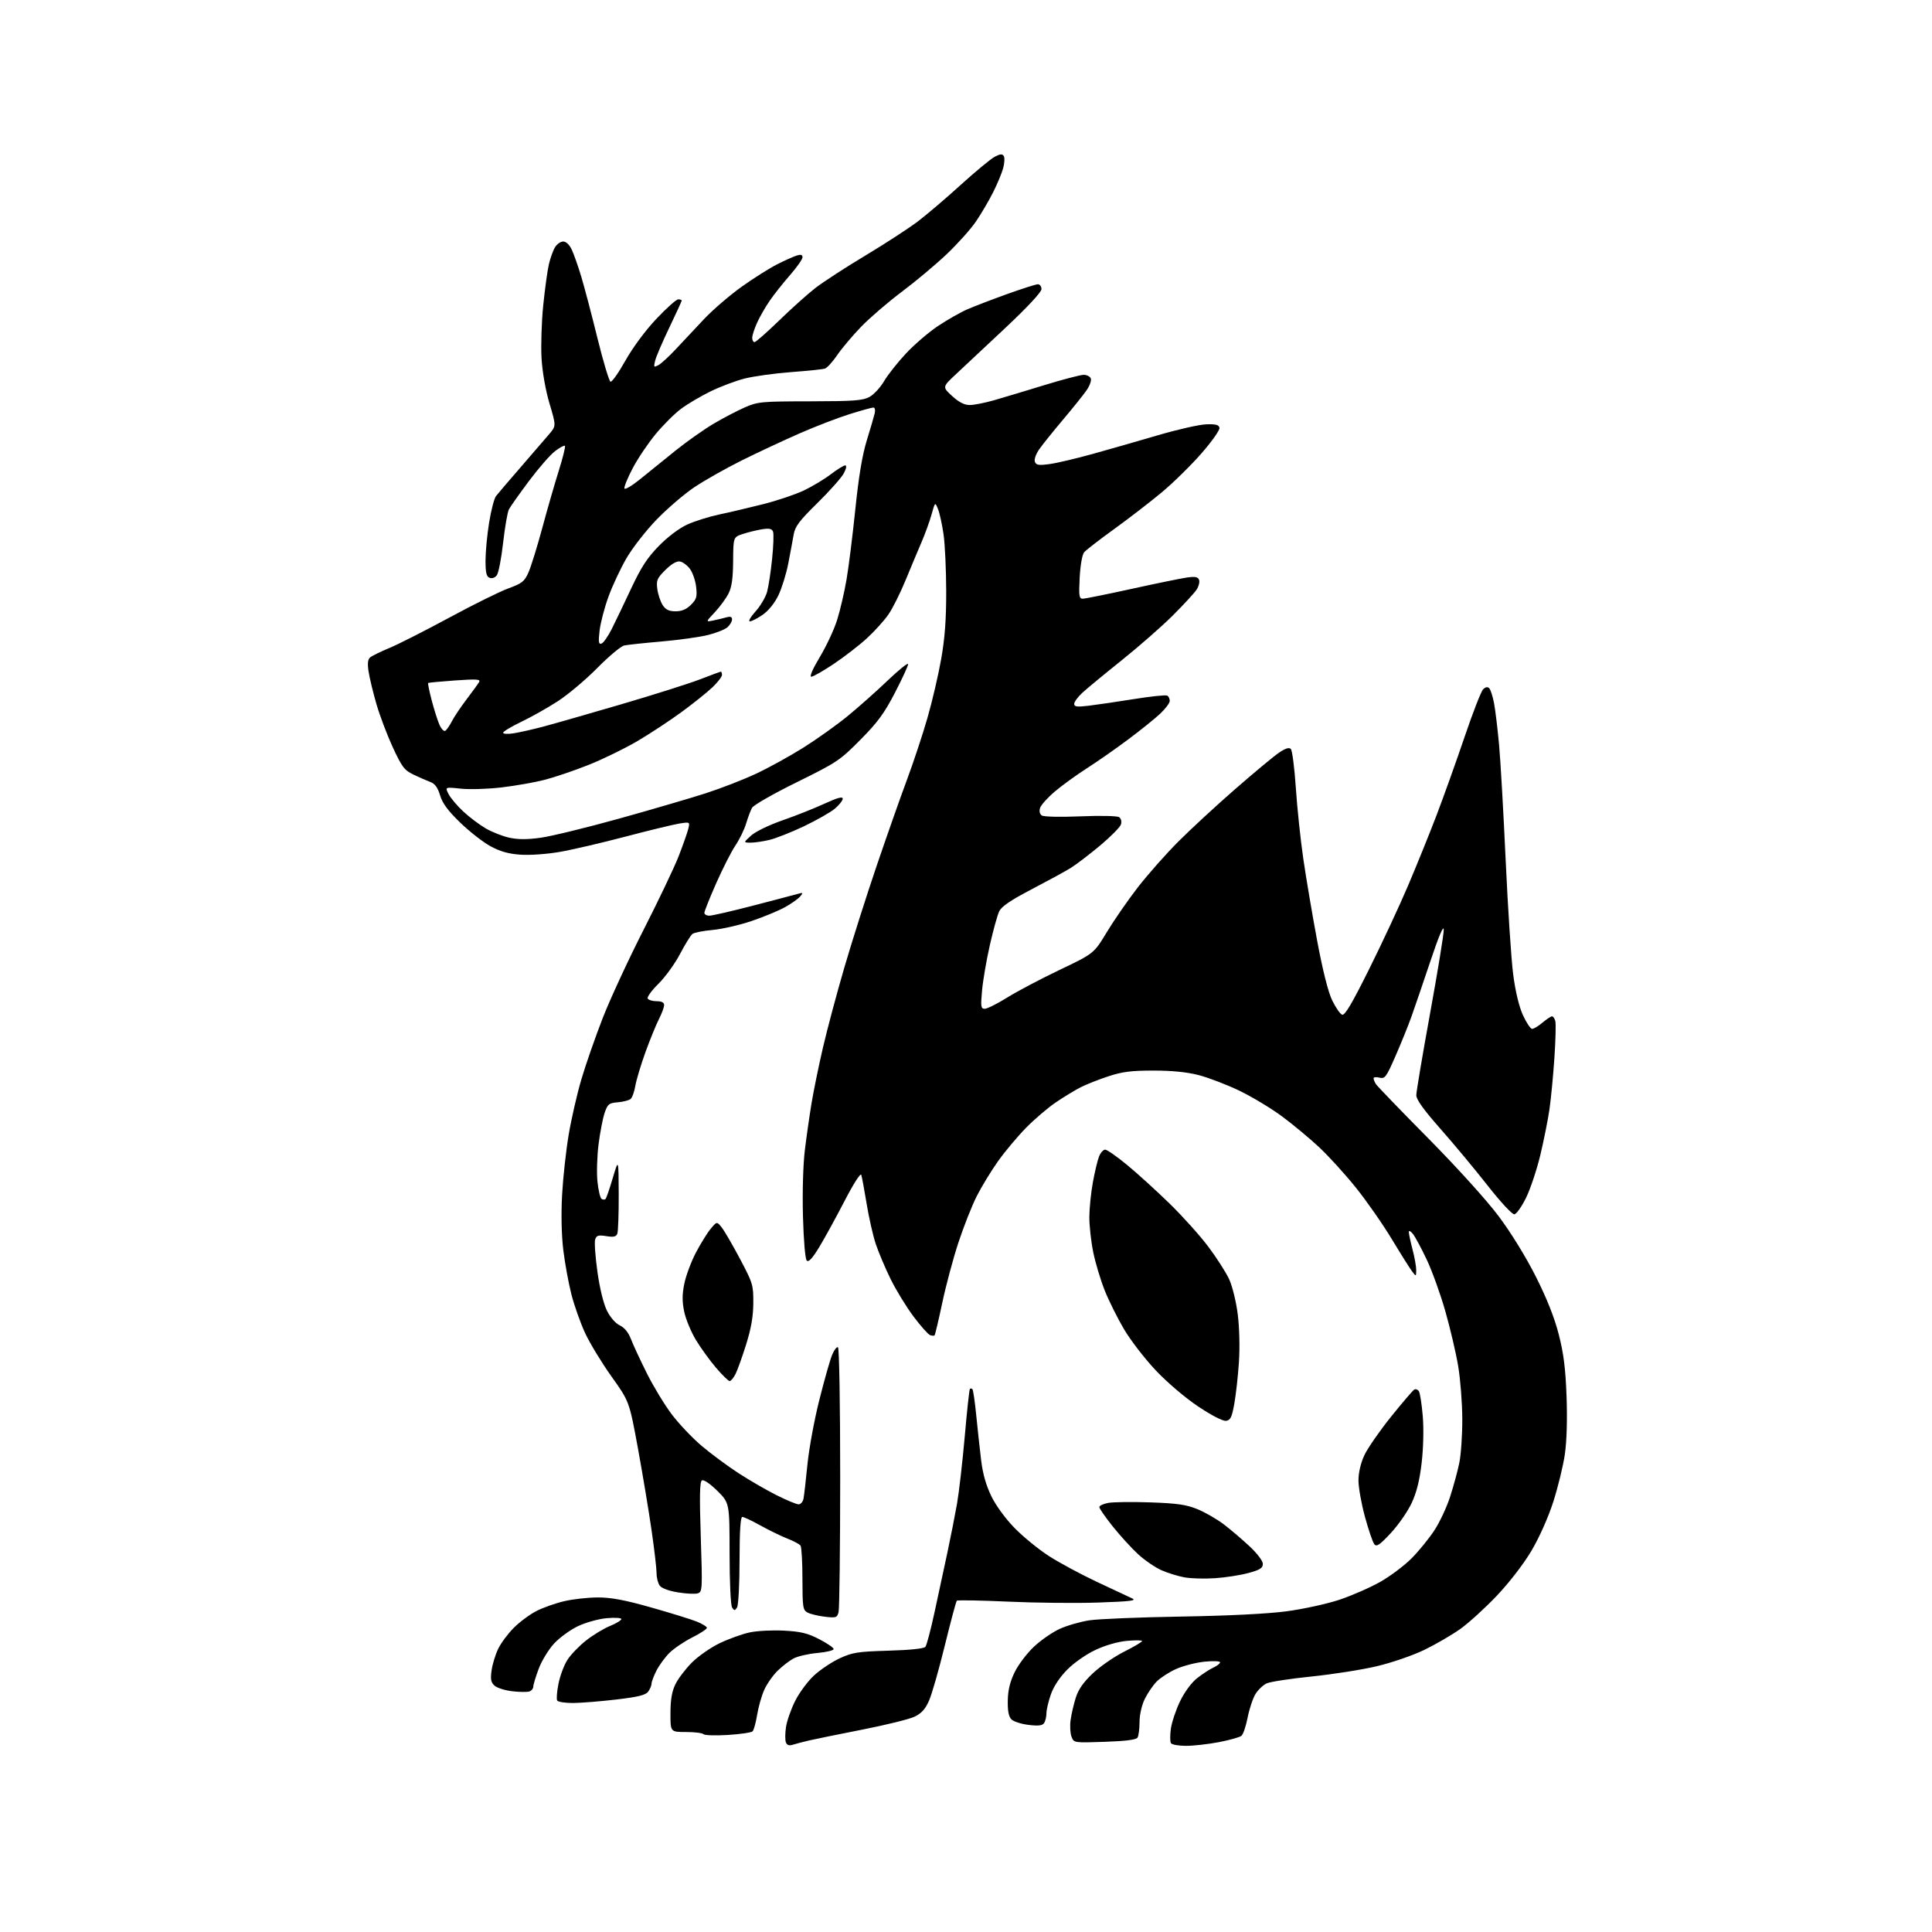 <?xml version="1.0" encoding="UTF-8" standalone="no"?>
<svg 
  version="1.1" 
  xmlns="http://www.w3.org/2000/svg" 
  xmlns:xlink="http://www.w3.org/1999/xlink" 
  xmlns:svg="http://www.w3.org/2000/svg"
  xmlns:rdf="http://www.w3.org/1999/02/22-rdf-syntax-ns#"
  xmlns:cc="http://creativecommons.org/ns#"
  xmlns:dc="http://purl.org/dc/elements/1.1/"
  viewBox="0 0 768 768"
  width="768"
  height="768"
>
<style>svg {background-color: white; }</style>"
<path stroke="none" fill="black" fill-rule="evenodd" d="M315.26,693.53C313.67,694.03 312.85,693.76 312.40,692.60C312.06,691.71 312.08,688.98 312.44,686.54C312.81,684.10 314.44,679.43 316.08,676.16C317.72,672.88 321.10,668.32 323.60,666.01C326.10,663.71 330.70,660.64 333.82,659.20C338.88,656.86 341.00,656.53 353.22,656.17C361.81,655.92 367.28,655.35 367.86,654.64C368.36,654.01 369.99,647.88 371.47,641.00C372.95,634.12 375.24,623.49 376.56,617.37C377.87,611.24 379.61,602.42 380.43,597.76C381.24,593.10 382.62,581.03 383.51,570.92C384.39,560.82 385.31,552.36 385.55,552.11C385.80,551.87 386.25,551.91 386.55,552.21C386.85,552.52 387.54,557.20 388.07,562.63C388.61,568.06 389.49,576.10 390.02,580.50C390.68,585.92 392.01,590.56 394.12,594.86C395.95,598.59 399.77,603.80 403.37,607.47C406.74,610.91 412.82,615.87 416.87,618.49C420.92,621.11 429.47,625.72 435.87,628.74C442.27,631.76 448.62,634.74 450.00,635.36C452.03,636.28 449.51,636.59 436.50,637.04C427.70,637.34 411.59,637.17 400.70,636.67C389.81,636.18 380.65,636.01 380.35,636.31C380.05,636.61 377.90,644.65 375.56,654.18C373.23,663.71 370.41,673.56 369.29,676.07C367.80,679.44 366.28,681.11 363.51,682.43C361.44,683.41 352.05,685.73 342.63,687.58C333.21,689.43 323.70,691.37 321.50,691.89C319.30,692.41 316.49,693.14 315.26,693.53zM471.47,694.00C468.53,694.00 465.82,693.52 465.46,692.93C465.09,692.34 465.09,689.75 465.44,687.18C465.80,684.61 467.44,679.71 469.08,676.31C470.87,672.60 473.59,668.91 475.85,667.12C477.93,665.47 480.84,663.58 482.31,662.90C483.79,662.23 485.00,661.28 485.00,660.79C485.00,660.30 482.22,660.19 478.75,660.55C475.31,660.91 470.25,662.22 467.50,663.46C464.75,664.69 461.28,666.94 459.79,668.44C458.31,669.95 456.17,673.08 455.04,675.41C453.84,677.89 452.99,681.67 452.98,684.57C452.98,687.28 452.61,690.06 452.18,690.74C451.65,691.58 447.40,692.12 439.14,692.40C426.88,692.82 426.88,692.82 425.94,690.34C425.42,688.98 425.26,685.98 425.59,683.68C425.91,681.38 426.83,677.41 427.64,674.85C428.66,671.59 430.67,668.71 434.39,665.19C437.30,662.44 442.91,658.56 446.84,656.58C450.78,654.60 454.00,652.69 454.00,652.35C454.00,652.00 451.30,651.97 448.00,652.27C444.38,652.59 439.43,654.01 435.51,655.85C431.79,657.59 426.99,660.94 424.26,663.69C421.28,666.70 418.84,670.38 417.75,673.50C416.78,676.25 415.99,679.62 415.98,681.00C415.97,682.38 415.57,684.13 415.08,684.90C414.42,685.95 412.88,686.15 408.91,685.68C406.00,685.33 402.92,684.35 402.06,683.48C400.97,682.39 400.53,680.15 400.61,676.01C400.69,671.81 401.49,668.53 403.37,664.67C404.83,661.69 408.28,657.14 411.04,654.56C413.80,651.97 418.41,648.79 421.28,647.49C424.15,646.18 429.43,644.66 433.00,644.11C436.57,643.56 453.00,642.88 469.50,642.61C488.49,642.29 503.90,641.52 511.49,640.51C518.08,639.63 527.53,637.56 532.49,635.91C537.44,634.25 544.76,631.04 548.75,628.77C552.74,626.50 558.32,622.30 561.17,619.42C564.01,616.55 568.05,611.59 570.15,608.39C572.26,605.20 575.08,599.19 576.42,595.04C577.77,590.89 579.43,584.80 580.10,581.50C580.78,578.20 581.31,570.33 581.28,564.00C581.26,557.67 580.52,548.23 579.64,543.00C578.77,537.77 576.45,527.92 574.50,521.09C572.55,514.27 569.21,505.04 567.09,500.59C564.98,496.14 562.53,491.60 561.65,490.50C560.78,489.40 560.05,489.04 560.03,489.70C560.01,490.36 560.67,493.49 561.50,496.66C562.33,499.83 562.99,503.56 562.97,504.96C562.94,507.45 562.90,507.46 561.40,505.50C560.56,504.40 556.89,498.58 553.26,492.57C549.63,486.55 543.17,477.30 538.91,472.01C534.66,466.72 528.12,459.54 524.39,456.05C520.66,452.55 514.02,447.04 509.64,443.79C505.26,440.54 497.58,435.93 492.59,433.53C487.59,431.14 480.35,428.37 476.50,427.37C471.81,426.16 465.86,425.57 458.50,425.57C449.73,425.57 446.09,426.03 440.57,427.86C436.76,429.11 431.81,431.07 429.57,432.21C427.33,433.35 422.91,436.04 419.75,438.18C416.59,440.32 411.25,444.87 407.90,448.29C404.54,451.70 399.55,457.65 396.81,461.50C394.06,465.35 390.23,471.63 388.29,475.46C386.35,479.29 383.05,487.63 380.97,493.98C378.88,500.33 375.99,511.13 374.55,517.97C373.10,524.82 371.73,530.60 371.50,530.83C371.27,531.06 370.46,531.01 369.69,530.71C368.92,530.42 365.97,527.10 363.15,523.34C360.32,519.58 356.23,512.90 354.06,508.50C351.89,504.10 349.22,497.77 348.11,494.44C347.01,491.11 345.38,483.91 344.49,478.44C343.59,472.97 342.64,467.83 342.37,467.01C342.09,466.15 339.25,470.58 335.67,477.51C332.25,484.10 327.73,492.35 325.61,495.83C322.90,500.28 321.44,501.84 320.70,501.10C320.08,500.48 319.46,493.19 319.19,483.56C318.93,473.96 319.24,463.00 319.93,457.29C320.58,451.91 321.79,443.45 322.61,438.50C323.43,433.55 325.46,423.65 327.12,416.50C328.77,409.35 332.60,395.02 335.62,384.67C338.65,374.31 344.43,356.08 348.49,344.17C352.54,332.25 357.95,316.88 360.52,310.00C363.08,303.12 366.74,292.10 368.64,285.50C370.55,278.90 373.02,268.32 374.13,262.00C375.60,253.66 376.15,246.23 376.13,235.00C376.11,226.47 375.64,216.29 375.07,212.37C374.50,208.45 373.52,203.95 372.87,202.37C371.71,199.50 371.71,199.50 370.31,204.50C369.55,207.25 367.75,212.20 366.33,215.50C364.91,218.80 362.05,225.63 359.97,230.67C357.90,235.71 354.84,241.83 353.16,244.27C351.48,246.70 347.61,250.98 344.55,253.78C341.49,256.58 335.58,261.14 331.41,263.93C327.24,266.72 323.24,269.00 322.51,269.00C321.71,269.00 323.03,265.94 325.91,261.15C328.50,256.84 331.60,250.20 332.78,246.40C333.97,242.61 335.64,235.45 336.49,230.50C337.35,225.55 338.92,212.95 340.00,202.50C341.35,189.36 342.77,180.88 344.58,175.00C346.03,170.32 347.44,165.49 347.72,164.25C348.01,163.01 347.76,162.00 347.17,162.00C346.58,162.00 342.37,163.17 337.80,164.60C333.24,166.02 324.32,169.45 318.00,172.21C311.68,174.98 301.23,179.86 294.79,183.06C288.35,186.27 279.80,191.11 275.79,193.83C271.78,196.55 265.09,202.31 260.92,206.64C256.75,210.96 251.41,217.82 249.05,221.87C246.70,225.92 243.48,232.79 241.90,237.12C240.31,241.46 238.72,247.55 238.35,250.64C237.82,255.22 237.95,256.19 239.10,255.83C239.87,255.59 241.73,252.94 243.22,249.95C244.72,246.95 248.21,239.68 250.97,233.78C254.86,225.48 257.32,221.70 261.90,217.02C265.43,213.42 269.98,209.98 273.17,208.52C276.11,207.18 281.82,205.38 285.84,204.53C289.87,203.69 297.74,201.83 303.34,200.42C308.93,199.01 316.22,196.55 319.54,194.97C322.87,193.39 327.68,190.50 330.23,188.55C332.79,186.60 335.37,185.00 335.97,185.00C336.63,185.00 336.44,186.19 335.45,188.11C334.56,189.81 329.86,195.12 325.01,199.89C317.71,207.05 316.05,209.25 315.49,212.53C315.11,214.71 314.15,219.88 313.35,224.00C312.55,228.12 310.79,233.80 309.44,236.62C307.93,239.76 305.51,242.76 303.19,244.37C301.10,245.82 298.80,247.00 298.08,247.00C297.36,247.00 298.37,245.23 300.33,243.06C302.29,240.89 304.36,237.37 304.94,235.24C305.51,233.11 306.41,227.21 306.93,222.12C307.46,217.04 307.62,212.18 307.30,211.34C306.85,210.16 305.81,209.94 302.94,210.39C300.86,210.73 297.44,211.56 295.33,212.25C291.50,213.51 291.50,213.51 291.43,223.00C291.37,230.04 290.89,233.41 289.57,236.00C288.58,237.93 286.14,241.25 284.14,243.38C280.50,247.26 280.50,247.26 283.50,246.66C285.15,246.32 287.51,245.76 288.75,245.41C290.35,244.95 291.00,245.19 291.00,246.23C291.00,247.03 290.19,248.42 289.21,249.31C288.22,250.21 284.73,251.60 281.46,252.42C278.18,253.24 269.88,254.40 263.00,255.00C256.12,255.59 249.43,256.31 248.13,256.59C246.83,256.87 242.02,260.89 237.44,265.53C232.87,270.16 225.82,276.10 221.77,278.73C217.72,281.35 211.16,285.05 207.20,286.94C203.24,288.84 200.00,290.79 200.00,291.28C200.00,291.77 201.91,291.87 204.25,291.49C206.59,291.11 211.73,289.96 215.67,288.92C219.62,287.88 233.57,283.89 246.67,280.05C259.78,276.21 274.02,271.70 278.31,270.03C282.61,268.37 286.32,267.00 286.56,267.00C286.80,267.00 287.00,267.58 287.00,268.30C287.00,269.01 285.31,271.21 283.25,273.18C281.19,275.15 275.69,279.55 271.04,282.97C266.39,286.38 258.44,291.62 253.38,294.60C248.31,297.58 239.52,301.86 233.84,304.11C228.15,306.37 220.33,309.02 216.44,310.01C212.56,311.01 204.93,312.35 199.47,313.00C194.02,313.65 186.71,313.88 183.21,313.51C176.86,312.83 176.86,312.83 178.35,315.71C179.17,317.30 181.82,320.42 184.24,322.65C186.65,324.88 190.62,327.86 193.06,329.29C195.50,330.72 199.70,332.38 202.38,332.98C205.85,333.75 209.48,333.77 214.88,333.02C219.07,332.45 233.07,329.03 246.00,325.44C258.93,321.84 274.45,317.30 280.50,315.35C286.55,313.40 295.58,309.89 300.57,307.55C305.57,305.21 314.00,300.56 319.32,297.22C324.64,293.87 332.48,288.30 336.74,284.82C341.01,281.35 348.21,274.96 352.75,270.62C357.29,266.28 361.00,263.29 361.00,263.99C361.00,264.68 358.64,269.81 355.75,275.38C351.52,283.55 348.87,287.16 341.98,294.11C333.85,302.31 332.65,303.11 316.70,310.96C307.35,315.57 299.50,320.06 298.92,321.15C298.34,322.23 297.29,325.05 296.57,327.43C295.86,329.80 293.95,333.71 292.32,336.12C290.70,338.53 287.27,345.28 284.69,351.12C282.11,356.96 280.00,362.25 280.00,362.87C280.00,363.49 280.89,364.00 281.97,364.00C283.06,364.00 290.82,362.22 299.22,360.04C307.63,357.86 315.62,355.75 317.00,355.36C319.23,354.73 319.35,354.83 318.15,356.29C317.41,357.20 314.71,359.12 312.15,360.56C309.59,362.00 303.56,364.50 298.74,366.13C293.92,367.75 286.94,369.35 283.24,369.68C279.53,370.00 275.93,370.72 275.23,371.27C274.54,371.82 272.31,375.42 270.29,379.27C268.26,383.13 264.41,388.44 261.72,391.09C259.03,393.74 257.12,396.38 257.47,396.95C257.83,397.53 259.44,398.00 261.06,398.00C263.04,398.00 264.00,398.50 264.00,399.54C264.00,400.39 263.06,402.93 261.90,405.19C260.75,407.46 258.33,413.40 256.52,418.40C254.72,423.41 252.93,429.39 252.54,431.69C252.16,434.00 251.31,436.33 250.66,436.87C250.01,437.41 247.72,438.00 245.58,438.18C242.06,438.47 241.56,438.87 240.36,442.36C239.63,444.48 238.54,450.11 237.94,454.86C237.34,459.61 237.14,466.31 237.50,469.74C237.86,473.17 238.60,476.25 239.14,476.59C239.69,476.93 240.39,476.94 240.71,476.62C241.03,476.30 242.33,472.54 243.59,468.27C245.89,460.50 245.89,460.50 245.95,474.67C245.98,482.46 245.73,489.55 245.39,490.41C244.93,491.63 243.92,491.85 241.00,491.38C237.81,490.87 237.11,491.09 236.58,492.74C236.24,493.82 236.65,499.60 237.49,505.59C238.41,512.16 239.91,518.27 241.26,520.99C242.59,523.67 244.67,526.05 246.38,526.86C248.25,527.75 249.81,529.67 250.84,532.36C251.71,534.64 254.56,540.77 257.18,546.00C259.80,551.23 264.24,558.54 267.06,562.26C269.88,565.98 275.18,571.58 278.84,574.69C282.50,577.80 289.10,582.69 293.50,585.56C297.90,588.42 304.75,592.39 308.73,594.38C312.70,596.37 316.63,598.00 317.46,598.00C318.28,598.00 319.16,596.99 319.41,595.75C319.65,594.51 320.35,588.42 320.96,582.22C321.57,576.01 323.67,564.54 325.64,556.73C327.60,548.91 329.88,540.83 330.71,538.77C331.54,536.70 332.61,535.26 333.11,535.57C333.61,535.88 333.99,558.29 333.99,587.31C333.98,615.46 333.69,639.57 333.34,640.87C332.75,643.06 332.33,643.20 327.88,642.67C325.23,642.36 322.14,641.61 321.03,641.02C319.16,640.02 319.00,638.96 318.98,627.71C318.98,621.00 318.64,615.02 318.23,614.43C317.83,613.84 315.48,612.57 313.00,611.61C310.52,610.64 305.73,608.31 302.34,606.43C298.95,604.54 295.69,603.00 295.09,603.00C294.35,603.00 294.00,608.50 293.98,620.25C293.98,629.86 293.53,638.16 292.98,639.00C292.11,640.33 291.89,640.33 291.02,639.00C290.45,638.14 290.02,628.90 290.02,617.46C290.00,597.42 290.00,597.42 285.10,592.59C282.18,589.72 279.72,588.06 279.02,588.49C278.15,589.02 278.04,594.78 278.57,610.99C279.25,631.81 279.20,632.80 277.39,633.38C276.35,633.71 272.80,633.54 269.50,633.00C265.91,632.42 263.00,631.34 262.25,630.32C261.56,629.38 261.00,627.15 261.00,625.36C261.00,623.56 260.10,615.84 258.99,608.19C257.89,600.55 255.45,585.92 253.58,575.70C250.16,557.10 250.16,557.10 243.07,547.17C239.17,541.70 234.45,533.92 232.57,529.87C230.70,525.81 228.25,518.90 227.13,514.50C226.01,510.10 224.57,502.23 223.93,497.00C223.21,491.11 223.02,482.75 223.44,475.00C223.82,468.12 225.00,457.32 226.07,451.00C227.14,444.68 229.41,434.77 231.12,429.00C232.82,423.23 236.62,412.32 239.56,404.77C242.50,397.22 249.79,381.47 255.75,369.77C261.71,358.07 268.00,344.90 269.72,340.50C271.43,336.10 273.17,331.19 273.57,329.60C274.29,326.70 274.29,326.70 270.02,327.38C267.66,327.76 258.04,330.09 248.62,332.57C239.20,335.05 227.45,337.79 222.50,338.65C217.42,339.53 210.63,340.01 206.90,339.75C202.14,339.42 198.81,338.48 194.97,336.39C192.04,334.80 186.63,330.57 182.94,327.00C178.06,322.28 175.87,319.31 174.93,316.15C174.00,313.04 172.90,311.54 171.06,310.85C169.65,310.33 166.65,309.01 164.38,307.92C160.75,306.18 159.79,304.93 156.18,297.16C153.94,292.32 150.99,284.55 149.64,279.89C148.29,275.23 146.88,269.38 146.51,266.90C146.02,263.67 146.21,262.08 147.17,261.30C147.90,260.70 151.42,258.98 155.00,257.49C158.57,255.99 169.25,250.57 178.74,245.44C188.23,240.31 198.76,235.10 202.14,233.87C207.55,231.89 208.49,231.15 210.09,227.52C211.09,225.26 213.54,217.36 215.54,209.96C217.53,202.56 220.50,192.28 222.12,187.12C223.75,181.96 224.85,177.51 224.56,177.23C224.28,176.95 222.51,177.90 220.63,179.34C218.74,180.77 214.08,186.13 210.26,191.23C206.45,196.33 202.86,201.40 202.30,202.50C201.73,203.60 200.70,209.56 200.00,215.74C199.31,221.92 198.18,227.73 197.51,228.65C196.79,229.65 195.62,230.07 194.64,229.69C193.36,229.20 193.00,227.69 193.00,222.78C193.01,219.33 193.65,212.53 194.44,207.68C195.23,202.83 196.46,198.10 197.18,197.18C197.90,196.26 202.32,191.08 207.00,185.69C211.67,180.29 216.76,174.40 218.29,172.60C221.09,169.33 221.09,169.33 218.44,160.41C216.85,155.04 215.59,147.88 215.27,142.39C214.98,137.38 215.28,127.93 215.94,121.39C216.61,114.85 217.62,107.47 218.20,105.00C218.78,102.53 219.88,99.49 220.65,98.25C221.42,97.01 222.88,96.00 223.91,96.00C225.03,96.00 226.37,97.29 227.29,99.25C228.13,101.04 229.83,105.88 231.07,110.00C232.31,114.12 235.21,125.13 237.50,134.45C239.80,143.77 242.14,151.55 242.70,151.73C243.26,151.92 245.92,148.15 248.61,143.35C251.50,138.20 256.50,131.44 260.85,126.82C264.90,122.52 268.84,119.00 269.60,119.00C270.37,119.00 271.00,119.21 271.00,119.46C271.00,119.71 268.78,124.55 266.07,130.21C263.35,135.87 260.82,141.79 260.43,143.36C259.79,145.99 259.89,146.13 261.73,145.14C262.84,144.55 265.94,141.71 268.62,138.83C271.30,135.94 276.36,130.56 279.85,126.86C283.34,123.16 290.09,117.36 294.85,113.96C299.61,110.57 305.98,106.55 309.00,105.03C312.02,103.51 315.51,101.95 316.75,101.56C318.35,101.07 319.00,101.27 319.00,102.28C319.00,103.05 316.77,106.24 314.04,109.36C311.31,112.48 307.69,117.05 305.99,119.52C304.29,121.99 302.03,125.92 300.97,128.25C299.91,130.59 299.03,133.29 299.02,134.25C299.01,135.21 299.42,136.00 299.93,136.00C300.44,136.00 304.82,132.15 309.68,127.44C314.53,122.73 320.98,116.94 324.00,114.58C327.02,112.22 336.02,106.36 344.00,101.58C351.98,96.79 361.43,90.64 365.00,87.91C368.57,85.18 376.23,78.66 382.00,73.41C387.77,68.17 393.80,63.19 395.38,62.34C397.60,61.17 398.44,61.09 399.02,62.03C399.43,62.70 399.32,64.88 398.77,66.87C398.22,68.87 396.41,73.20 394.75,76.50C393.09,79.80 390.05,84.97 387.99,88.00C385.94,91.03 380.71,96.88 376.37,101.00C372.03,105.12 363.98,111.87 358.49,115.98C353.00,120.10 345.70,126.38 342.27,129.93C338.84,133.49 334.57,138.56 332.77,141.21C330.97,143.85 328.79,146.24 327.93,146.52C327.06,146.80 320.97,147.43 314.38,147.93C307.79,148.43 299.50,149.58 295.95,150.49C292.40,151.40 286.35,153.68 282.50,155.56C278.65,157.43 273.38,160.54 270.78,162.47C268.19,164.39 263.61,168.96 260.59,172.61C257.58,176.26 253.48,182.35 251.49,186.16C249.49,189.96 248.02,193.56 248.22,194.17C248.42,194.77 251.27,193.08 254.55,190.41C257.82,187.74 264.16,182.61 268.64,179.03C273.12,175.44 279.87,170.68 283.64,168.45C287.41,166.22 292.98,163.31 296.00,161.98C301.22,159.68 302.54,159.56 322.00,159.53C339.45,159.50 342.97,159.24 345.64,157.78C347.36,156.84 349.97,154.02 351.44,151.51C352.91,149.00 356.84,144.04 360.17,140.48C363.50,136.92 369.25,132.00 372.94,129.54C376.63,127.09 381.87,124.12 384.58,122.94C387.28,121.77 394.37,119.05 400.33,116.90C406.29,114.76 411.80,113.00 412.58,113.00C413.36,113.00 414.00,113.87 414.00,114.93C414.00,116.11 408.54,121.98 399.83,130.18C392.03,137.50 383.16,145.82 380.10,148.66C374.56,153.83 374.56,153.83 378.47,157.41C381.19,159.90 383.33,161.00 385.47,161.00C387.16,161.00 391.46,160.16 395.02,159.14C398.58,158.12 407.57,155.42 415.00,153.14C422.43,150.86 429.53,149.00 430.78,149.00C432.04,149.00 433.32,149.66 433.62,150.46C433.93,151.27 433.15,153.41 431.89,155.21C430.62,157.02 426.42,162.26 422.54,166.85C418.67,171.44 414.43,176.71 413.13,178.57C411.77,180.51 411.03,182.63 411.39,183.57C411.90,184.91 412.91,185.06 417.25,184.47C420.14,184.08 427.90,182.25 434.50,180.41C441.10,178.58 452.80,175.22 460.50,172.96C468.20,170.70 476.74,168.77 479.47,168.68C483.29,168.54 484.51,168.86 484.76,170.08C484.94,170.95 481.70,175.53 477.57,180.26C473.44,184.99 466.33,191.96 461.78,195.75C457.22,199.54 448.72,206.10 442.88,210.32C437.03,214.54 431.66,218.70 430.94,219.57C430.19,220.48 429.45,224.73 429.19,229.57C428.81,236.88 428.97,238.00 430.38,238.00C431.28,238.00 440.00,236.24 449.76,234.10C459.52,231.95 469.42,229.92 471.78,229.58C475.08,229.11 476.18,229.31 476.64,230.49C476.96,231.33 476.52,233.09 475.66,234.40C474.80,235.71 470.56,240.32 466.23,244.64C461.90,248.96 452.76,256.97 445.93,262.44C439.09,267.91 432.04,273.74 430.25,275.39C428.46,277.04 427.00,279.03 427.00,279.81C427.00,280.95 428.13,281.10 432.75,280.54C435.91,280.16 444.03,278.97 450.78,277.89C457.53,276.80 463.50,276.19 464.03,276.52C464.56,276.85 465.00,277.79 465.00,278.61C465.00,279.43 463.31,281.70 461.25,283.65C459.19,285.60 453.45,290.22 448.50,293.92C443.55,297.62 436.12,302.81 432.00,305.44C427.88,308.08 422.16,312.22 419.31,314.65C416.45,317.07 413.82,320.00 413.45,321.15C413.04,322.45 413.30,323.60 414.14,324.17C414.92,324.70 421.52,324.84 429.50,324.51C437.38,324.18 444.09,324.32 444.86,324.84C445.66,325.38 445.96,326.56 445.58,327.74C445.24,328.83 441.47,332.63 437.23,336.18C432.98,339.73 427.73,343.73 425.56,345.07C423.39,346.41 416.41,350.21 410.06,353.53C401.74,357.87 398.14,360.32 397.20,362.27C396.48,363.76 394.81,369.82 393.47,375.74C392.13,381.65 390.74,389.76 390.38,393.75C389.79,400.24 389.91,401.00 391.48,401.00C392.44,401.00 396.46,398.99 400.40,396.53C404.34,394.07 413.71,389.13 421.21,385.55C434.84,379.04 434.84,379.04 439.96,370.57C442.77,365.91 448.30,357.92 452.25,352.80C456.21,347.69 463.50,339.44 468.47,334.47C473.44,329.51 483.55,320.17 490.94,313.73C498.34,307.28 506.12,300.80 508.23,299.34C510.90,297.49 512.40,297.00 513.12,297.72C513.69,298.29 514.58,305.23 515.11,313.13C515.63,321.03 516.97,333.80 518.10,341.50C519.22,349.20 521.70,363.82 523.60,374.00C525.80,385.76 527.97,394.38 529.56,397.65C530.93,400.49 532.71,403.06 533.51,403.36C534.58,403.78 537.39,399.04 544.27,385.21C549.39,374.92 556.36,359.98 559.75,352.00C563.14,344.02 568.24,331.43 571.08,324.00C573.91,316.57 578.91,302.62 582.17,293.00C585.43,283.38 588.75,274.84 589.55,274.04C590.50,273.08 591.32,272.92 591.98,273.58C592.52,274.12 593.39,276.80 593.91,279.54C594.42,282.27 595.32,289.68 595.90,296.00C596.48,302.32 597.66,323.02 598.53,342.00C599.40,360.98 600.74,381.37 601.51,387.32C602.41,394.21 603.83,400.12 605.41,403.57C606.77,406.56 608.41,409.00 609.05,409.00C609.69,409.00 611.55,407.88 613.18,406.50C614.82,405.12 616.52,404.00 616.96,404.00C617.40,404.00 617.99,404.86 618.27,405.91C618.54,406.97 618.37,413.60 617.89,420.66C617.41,427.72 616.53,436.88 615.93,441.00C615.34,445.12 613.70,453.29 612.30,459.16C610.89,465.02 608.34,472.67 606.62,476.16C604.91,479.64 602.83,482.59 602.00,482.71C601.14,482.83 596.59,477.94 591.31,471.21C586.26,464.77 577.82,454.63 572.56,448.68C565.94,441.18 563.00,437.09 563.00,435.37C563.00,434.00 565.48,419.31 568.50,402.73C571.52,386.15 573.96,371.21 573.91,369.54C573.85,367.58 571.93,372.13 568.54,382.27C565.63,390.94 562.25,400.84 561.02,404.27C559.79,407.70 556.97,414.66 554.76,419.73C551.05,428.23 550.54,428.92 548.36,428.38C547.06,428.05 546.01,428.17 546.02,428.64C546.02,429.11 546.44,430.15 546.95,430.95C547.46,431.75 556.79,441.43 567.70,452.45C579.22,464.11 590.95,477.07 595.70,483.41C600.58,489.91 606.55,499.60 610.49,507.41C614.93,516.23 617.92,523.76 619.64,530.50C621.58,538.07 622.33,544.06 622.73,555.13C623.06,564.26 622.81,572.91 622.05,578.13C621.38,582.73 619.30,591.24 617.44,597.03C615.42,603.28 611.89,611.19 608.77,616.46C605.67,621.70 600.02,629.03 595.05,634.28C590.40,639.18 583.86,645.14 580.52,647.52C577.18,649.90 570.73,653.65 566.19,655.85C561.58,658.08 553.21,660.96 547.22,662.37C541.32,663.76 529.67,665.59 521.31,666.44C512.96,667.29 504.96,668.52 503.54,669.16C502.12,669.81 500.10,671.73 499.06,673.42C498.03,675.11 496.63,679.30 495.96,682.73C495.29,686.16 494.18,689.43 493.49,690.01C492.80,690.58 488.77,691.72 484.53,692.53C480.29,693.34 474.42,694.00 471.47,694.00zM289.39,689.67C284.50,689.98 280.12,689.84 279.67,689.37C279.21,688.89 276.06,688.50 272.67,688.50C266.50,688.50 266.50,688.50 266.52,681.00C266.53,675.62 267.09,672.37 268.49,669.50C269.56,667.30 272.51,663.43 275.03,660.89C277.56,658.36 282.56,654.88 286.16,653.16C289.75,651.45 295.08,649.53 298.01,648.91C300.93,648.28 307.05,647.96 311.61,648.20C318.28,648.55 321.02,649.21 325.59,651.57C328.72,653.18 331.33,654.95 331.39,655.50C331.45,656.05 328.57,656.76 325.00,657.08C321.43,657.39 317.15,658.37 315.50,659.24C313.85,660.11 310.97,662.33 309.10,664.16C307.22,666.00 304.83,669.42 303.79,671.77C302.74,674.12 301.47,678.59 300.97,681.70C300.46,684.81 299.65,687.75 299.17,688.23C298.68,688.72 294.29,689.36 289.39,689.67zM227.81,676.97C224.68,676.98 221.84,676.54 221.49,675.99C221.15,675.43 221.38,672.39 222.02,669.24C222.65,666.08 224.26,661.82 225.58,659.78C226.91,657.73 230.21,654.30 232.92,652.16C235.63,650.01 239.91,647.41 242.42,646.38C244.94,645.35 246.99,644.10 247.00,643.61C247.00,643.12 244.38,642.96 241.17,643.25C237.96,643.54 232.84,644.96 229.78,646.41C226.72,647.86 222.43,650.98 220.24,653.35C218.06,655.72 215.31,660.23 214.14,663.37C212.96,666.51 212.00,669.68 212.00,670.43C212.00,671.18 211.34,672.04 210.53,672.35C209.72,672.66 206.69,672.65 203.78,672.32C200.88,672.00 197.67,671.01 196.65,670.12C195.16,668.82 194.91,667.64 195.41,664.05C195.74,661.60 196.93,657.72 198.04,655.43C199.14,653.13 201.95,649.36 204.28,647.04C206.60,644.72 210.63,641.74 213.23,640.41C215.83,639.07 220.78,637.32 224.23,636.51C227.68,635.69 233.70,635.02 237.61,635.01C242.91,635.00 248.31,636.01 258.76,638.97C266.47,641.15 274.64,643.67 276.89,644.57C279.15,645.48 281.00,646.61 281.00,647.09C281.00,647.58 278.36,649.31 275.13,650.94C271.90,652.57 267.83,655.33 266.09,657.07C264.35,658.81 262.04,661.96 260.96,664.08C259.88,666.19 259.00,668.53 259.00,669.27C259.00,670.01 258.40,671.43 257.68,672.43C256.65,673.83 253.75,674.55 244.93,675.59C238.64,676.33 230.94,676.95 227.81,676.97zM483.00,627.36C478.88,627.64 473.42,627.49 470.87,627.03C468.32,626.57 464.20,625.30 461.69,624.19C459.19,623.08 455.02,620.23 452.43,617.84C449.83,615.45 445.30,610.49 442.35,606.80C439.41,603.12 437.00,599.65 437.00,599.10C437.00,598.54 438.58,597.79 440.52,597.43C442.46,597.07 449.99,596.97 457.27,597.22C467.94,597.59 471.56,598.11 476.00,599.92C479.02,601.15 483.75,603.87 486.50,605.97C489.25,608.07 493.86,612.00 496.75,614.71C499.79,617.55 502.00,620.49 502.00,621.68C502.00,623.34 500.88,624.04 496.25,625.30C493.09,626.16 487.12,627.09 483.00,627.36zM552.87,609.41C548.48,614.13 547.23,614.98 546.32,613.87C545.70,613.12 544.03,608.23 542.60,603.00C541.17,597.77 540.01,591.25 540.01,588.50C540.02,585.37 540.90,581.62 542.36,578.46C543.65,575.69 548.40,568.85 552.90,563.24C557.41,557.64 561.57,552.76 562.16,552.40C562.74,552.04 563.59,552.34 564.04,553.06C564.49,553.79 565.18,558.23 565.57,562.94C566.00,568.04 565.82,575.54 565.13,581.49C564.31,588.53 563.13,593.27 561.13,597.53C559.57,600.86 555.86,606.21 552.87,609.41zM487.39,564.80C486.12,564.98 481.71,562.71 476.27,559.08C471.01,555.55 463.99,549.57 459.38,544.69C455.05,540.09 449.38,532.74 446.80,528.36C444.21,523.97 440.76,517.04 439.13,512.94C437.50,508.85 435.45,502.03 434.58,497.79C433.71,493.55 433.02,487.25 433.03,483.79C433.05,480.33 433.68,474.12 434.43,470.00C435.19,465.88 436.28,461.26 436.88,459.75C437.47,458.24 438.57,457.00 439.32,457.00C440.07,457.00 444.02,459.76 448.10,463.13C452.17,466.49 459.71,473.36 464.87,478.38C470.02,483.39 476.95,491.10 480.26,495.50C483.58,499.90 487.33,505.75 488.60,508.50C489.89,511.30 491.40,517.45 492.03,522.50C492.69,527.76 492.88,535.65 492.49,541.50C492.13,547.00 491.30,554.42 490.66,558.00C489.69,563.39 489.13,564.55 487.39,564.80zM290.05,549.00C289.56,549.00 287.11,546.61 284.62,543.69C282.13,540.77 278.51,535.77 276.59,532.58C274.67,529.39 272.59,524.35 271.98,521.39C271.14,517.36 271.15,514.55 272.03,510.25C272.68,507.09 274.73,501.57 276.60,498.00C278.47,494.43 281.12,490.15 282.48,488.50C284.97,485.50 284.97,485.50 286.94,488.00C288.02,489.38 291.29,495.00 294.20,500.50C299.26,510.06 299.50,510.83 299.45,518.00C299.42,523.34 298.59,528.09 296.58,534.50C295.03,539.45 293.13,544.74 292.35,546.25C291.58,547.76 290.54,549.00 290.05,549.00zM298.31,334.97C295.50,334.94 295.50,334.94 298.55,332.17C300.28,330.59 305.66,327.98 311.05,326.10C316.25,324.29 323.76,321.31 327.75,319.47C332.84,317.13 335.00,316.53 335.00,317.48C335.00,318.22 333.60,320.00 331.88,321.45C330.17,322.89 324.65,326.03 319.63,328.43C314.61,330.82 308.39,333.28 305.81,333.89C303.23,334.50 299.85,334.99 298.31,334.97zM176.99,290.51C177.55,290.16 178.75,288.44 179.65,286.69C180.55,284.93 183.17,281.02 185.47,278.00C187.77,274.98 190.01,271.88 190.45,271.13C191.13,269.99 189.53,269.89 180.88,270.49C175.17,270.90 170.36,271.35 170.19,271.50C170.03,271.65 170.63,274.64 171.54,278.14C172.44,281.64 173.81,285.99 174.57,287.82C175.33,289.65 176.42,290.86 176.99,290.51zM268.57,243.00C271.02,243.00 272.87,242.22 274.67,240.42C276.89,238.20 277.17,237.23 276.73,233.31C276.45,230.81 275.34,227.59 274.26,226.14C273.18,224.69 271.37,223.36 270.24,223.19C268.93,223.00 266.84,224.23 264.48,226.59C261.17,229.90 260.83,230.70 261.30,234.18C261.58,236.32 262.55,239.18 263.43,240.54C264.64,242.38 265.93,243.00 268.57,243.00z" />

</svg>